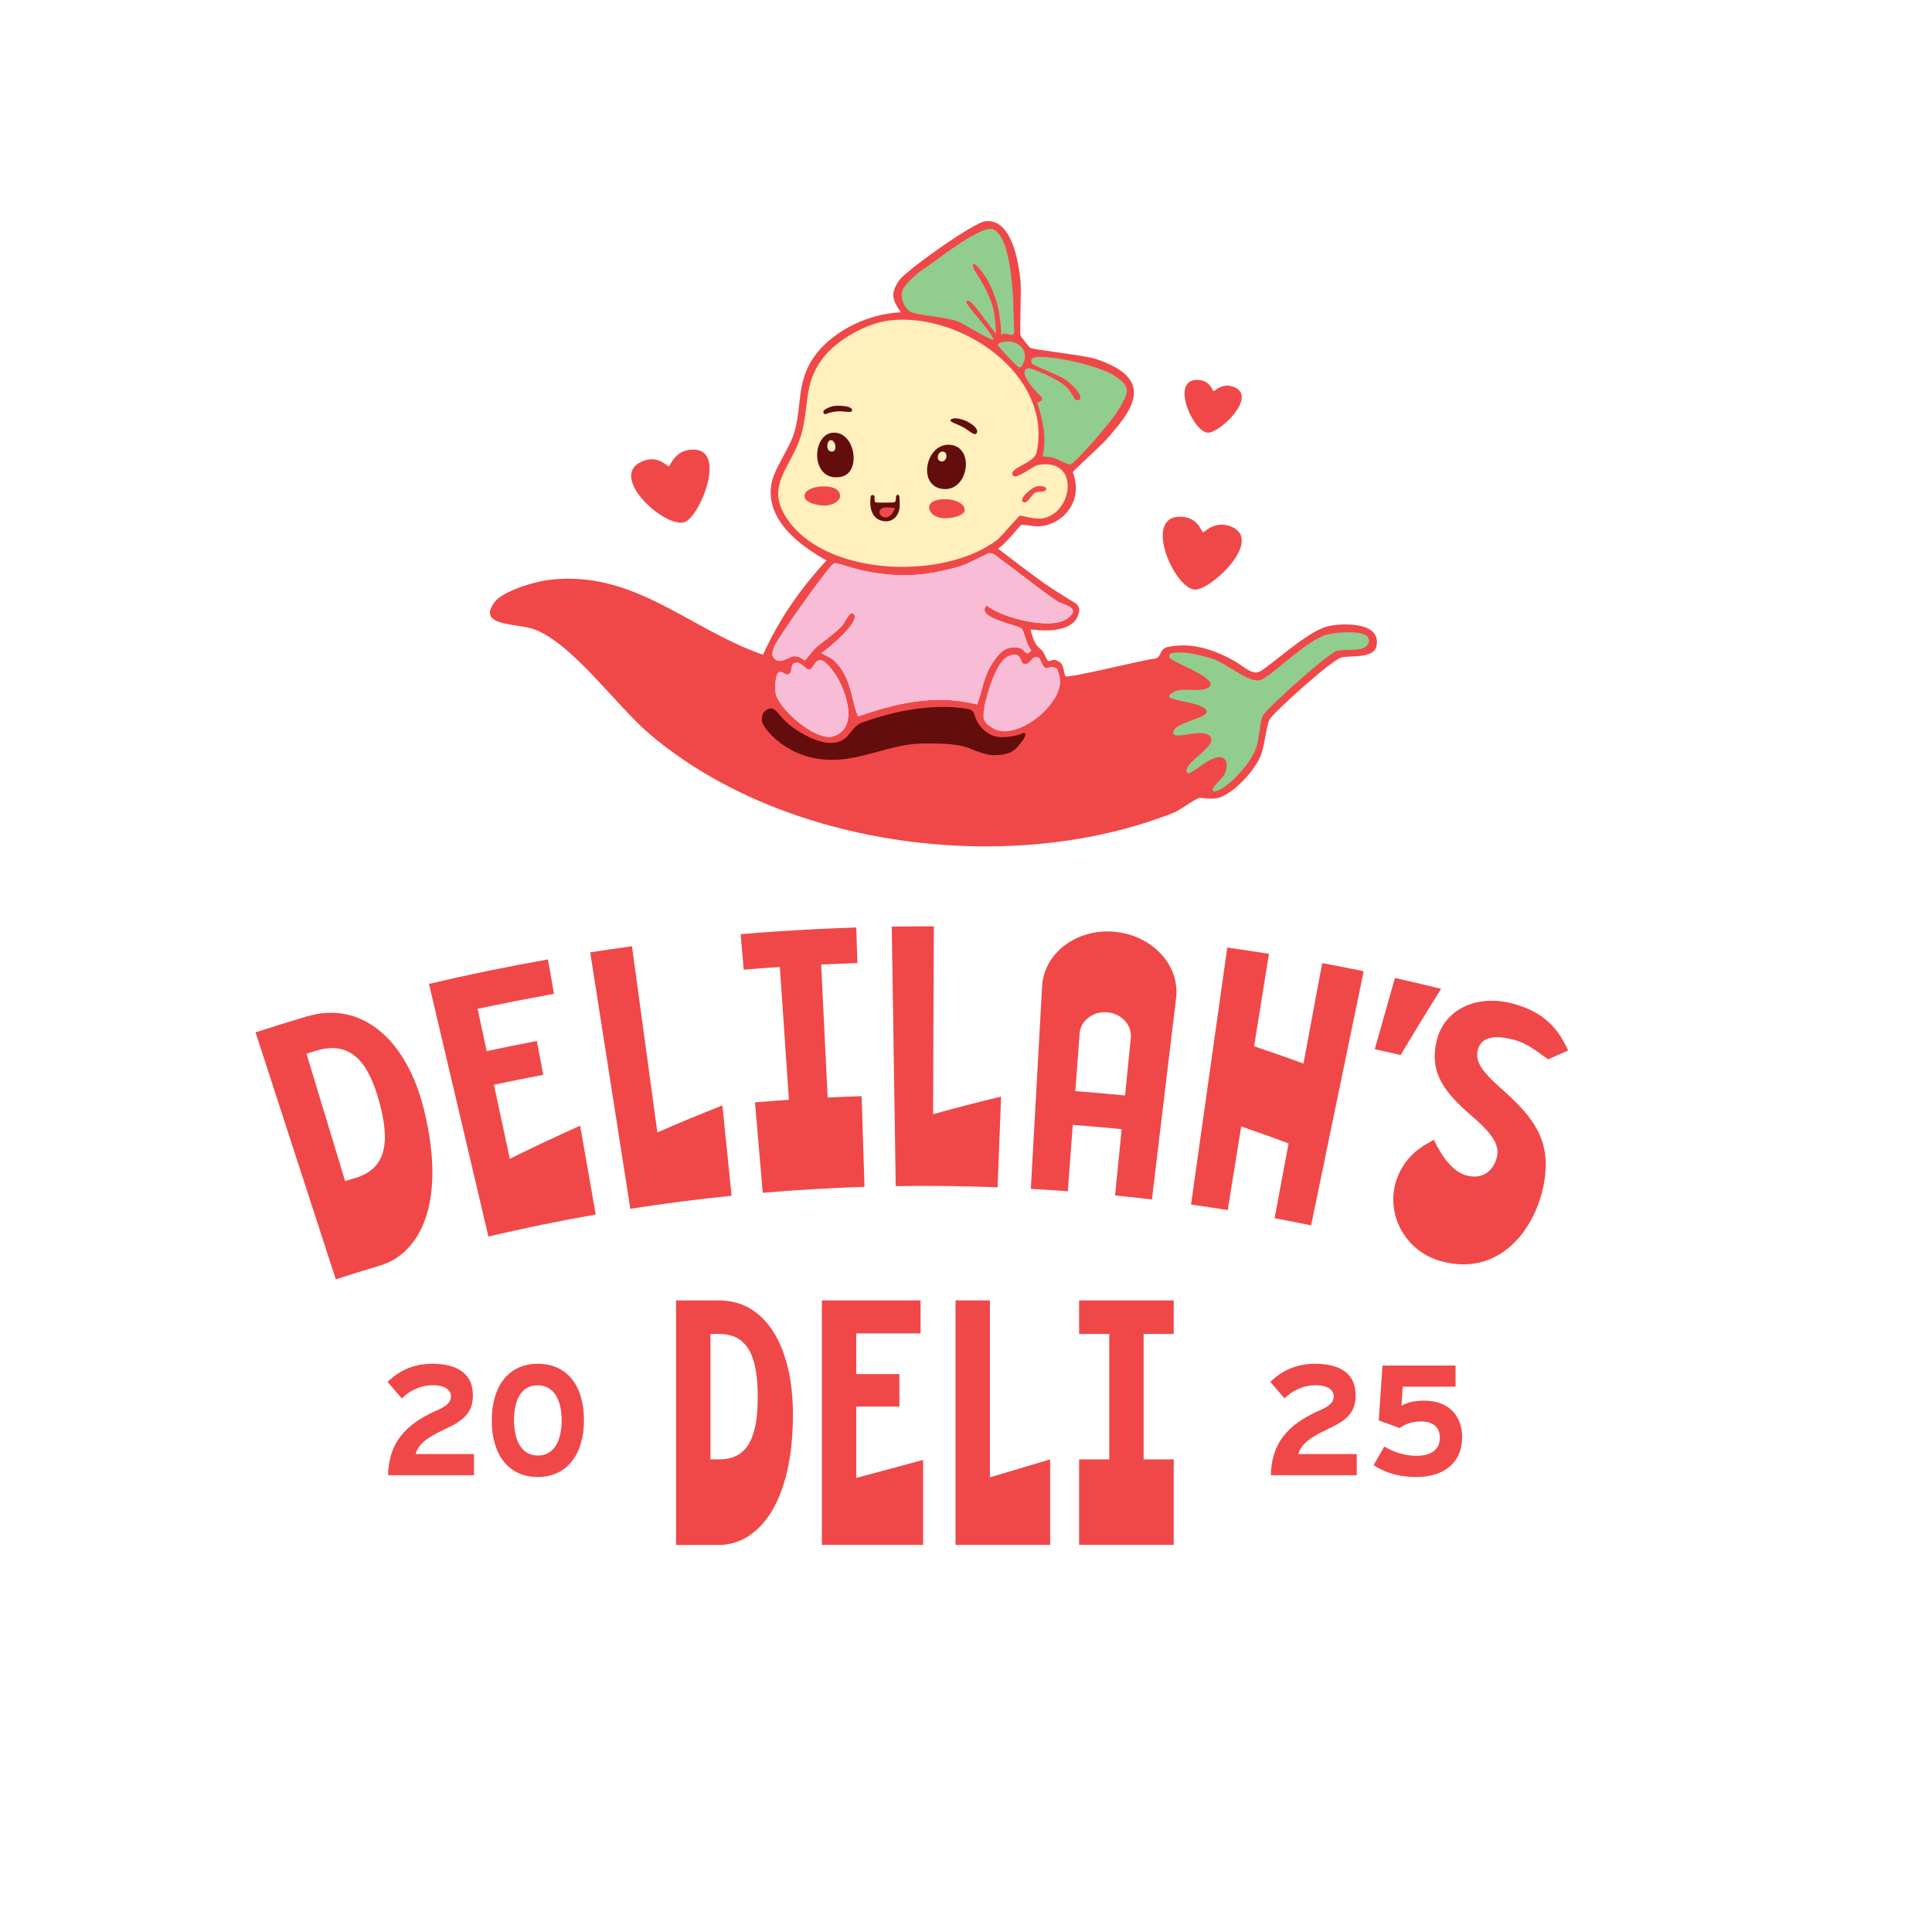 <svg viewBox="0 0 566.93 566.93" xmlns="http://www.w3.org/2000/svg" id="Layer_1"><defs><style>.cls-1{fill:#fff0be;}.cls-2{fill:#640d0d;}.cls-3{fill:#f04849;}.cls-4{fill:#f8bcd6;}.cls-5{fill:#91cd8f;}</style></defs><polygon points="251.26 412.75 263.92 412.75 263.92 403.23 251.26 403.23 251.26 391.29 270.14 391.29 270.14 381.6 241.17 381.6 241.17 453.33 270.87 453.33 270.87 428.41 251.26 433.68 251.26 412.75" class="cls-3"></polygon><polygon points="290.48 381.6 280.39 381.6 280.39 453.33 308.15 453.33 308.15 428.24 290.48 433.51 290.48 381.6" class="cls-3"></polygon><polygon points="325.5 381.6 316.66 381.6 316.66 391.45 325.5 391.45 325.5 428.24 316.66 428.24 316.66 453.33 325.5 453.33 335.59 453.33 344.42 453.33 344.42 428.24 335.59 428.24 335.59 391.45 344.42 391.45 344.42 381.6 335.59 381.6 325.5 381.6" class="cls-3"></polygon><path d="M211.13,381.6h-12.74v71.77h12.5c11.46,0,21.79-12.04,21.79-38.3,0-19.86-7.99-33.46-21.55-33.46ZM211.13,428.24h-2.66v-36.8h2.66c9.04,0,11.22,8.07,11.22,18.48s-2.18,18.32-11.22,18.32Z" class="cls-3"></path><path d="M372.93,432.91c.18-11.04,6.95-15.83,14.81-19.28,2.76-1.2,3.63-2.48,3.63-3.87,0-1.66-1.43-3.27-5.29-3.27s-6.9,1.7-9.16,3.86l-4.14-4.83c3.4-3.45,7.96-5.34,13.07-5.34,7.64,0,11.96,3.08,11.96,9.25,0,5.2-2.81,7.45-8.28,9.98-5.7,2.62-7.91,4.78-8.51,7.27h17.11v6.21h-25.21Z" class="cls-3"></path><path d="M415.62,433.41c-4.65,0-8.51-.92-12.56-3.45l3.13-5.47c2.99,1.7,6.17,2.71,9.43,2.71,4.37,0,6.9-1.84,6.9-5.29s-2.44-4.79-5.47-4.79-4.83.88-6.35,1.93l-6.12-2.25,1.1-16.1h21.44v6.21h-15.5l-.37,5.57c1.79-.97,3.73-1.47,6.76-1.47,7.22,0,11.04,4.6,11.04,10.67,0,7.73-5.52,11.73-13.43,11.73Z" class="cls-3"></path><path d="M113.89,432.91c.18-11.04,6.95-15.83,14.81-19.28,2.76-1.2,3.63-2.48,3.63-3.87,0-1.66-1.43-3.27-5.29-3.27s-6.9,1.7-9.16,3.86l-4.14-4.83c3.4-3.45,7.96-5.34,13.07-5.34,7.64,0,11.96,3.08,11.96,9.25,0,5.2-2.81,7.45-8.28,9.98-5.7,2.62-7.91,4.78-8.51,7.27h17.11v6.21h-25.21Z" class="cls-3"></path><path d="M157.78,433.41c-8.79,0-13.48-6.81-13.48-16.61s4.74-16.61,13.53-16.61,13.53,6.72,13.53,16.52-4.79,16.7-13.57,16.7ZM157.78,406.5c-4.92,0-6.95,4.46-6.95,10.21s2.07,10.4,6.99,10.4,6.99-4.55,6.99-10.3-2.12-10.3-7.04-10.3Z" class="cls-3"></path><path d="M144.93,318.32c4.82-1.03,9.64-2.01,14.48-2.92-.63-3.31-1.25-6.62-1.88-9.93-4.92.93-9.82,1.92-14.72,2.97-.89-4.13-1.77-8.27-2.66-12.4,7.45-1.6,14.93-3.06,22.42-4.39-.6-3.38-1.19-6.75-1.79-10.12-11.68,2.06-23.32,4.46-34.9,7.18,5.81,24.71,11.63,49.42,17.44,74.14,10.45-2.46,20.95-4.61,31.49-6.46-1.52-8.69-3.05-17.38-4.57-26.07-6.97,3.11-13.85,6.36-20.64,9.72-1.55-7.24-3.11-14.48-4.66-21.72Z" class="cls-3"></path><path d="M185.44,277.67c-4.09.56-8.17,1.16-12.25,1.79,3.92,25.08,7.85,50.16,11.77,75.25,9.88-1.54,19.79-2.82,29.72-3.83-.9-8.83-1.8-17.67-2.7-26.5-6.43,2.53-12.79,5.17-19.08,7.91-2.48-18.2-4.97-36.41-7.45-54.61Z" class="cls-3"></path><path d="M274.03,271.84c-4.11-.02-8.23,0-12.35.07.39,25.38.78,50.77,1.16,76.15,9.97-.15,19.94-.04,29.9.34.34-8.87.68-17.75,1.02-26.62-6.72,1.61-13.37,3.34-19.96,5.17.08-18.37.15-36.74.23-55.12Z" class="cls-3"></path><path d="M382.5,312.09c-4.8-1.75-9.63-3.44-14.49-5.07,1.45-9.04,2.91-18.08,4.36-27.12-4.07-.66-8.16-1.27-12.24-1.85-3.54,25.14-7.09,50.28-10.63,75.41,3.6.51,7.19,1.05,10.77,1.63,1.32-8.18,2.63-16.36,3.95-24.54,4.66,1.6,9.3,3.26,13.9,4.97-1.37,7.32-2.73,14.64-4.1,21.95,3.58.67,7.15,1.37,10.71,2.11,5.14-24.86,10.29-49.72,15.43-74.58-4.05-.84-8.11-1.64-12.17-2.39-1.83,9.83-3.67,19.65-5.5,29.48Z" class="cls-3"></path><path d="M228.13,273.3c-3.6.25-7.2.52-10.79.83.3,3.47.59,6.94.89,10.42,3.54-.3,7.07-.57,10.61-.81.89,12.99,1.77,25.99,2.66,38.98-3.32.23-6.64.48-9.95.76.76,8.85,1.51,17.69,2.27,26.54,3.17-.27,6.33-.51,9.5-.73,3.62-.25,7.23-.46,10.85-.63,3.17-.16,6.34-.28,9.51-.38-.28-8.88-.56-17.75-.84-26.62-3.32.11-6.65.24-9.97.4-.63-13.01-1.27-26.01-1.9-39.02,3.54-.17,7.09-.32,10.63-.43-.11-3.48-.22-6.96-.33-10.45-3.6.11-7.21.26-10.81.43-4.11.2-8.22.44-12.33.72Z" class="cls-3"></path><path d="M90.05,298.25c-5.04,1.5-10.06,3.06-15.06,4.69,7.85,24.16,15.7,48.31,23.55,72.47,4.32-1.4,8.66-2.76,13.01-4.05,11.83-3.55,19.53-18.63,12.87-45.71-5.03-20.44-18.14-32.19-34.36-27.39ZM104.18,345.71c-.97.29-1.94.58-2.91.87-3.78-12.46-7.56-24.92-11.34-37.39,1.03-.31,2.07-.62,3.1-.93,10.58-3.12,15.4,4.53,18.29,15.18,2.9,10.69,2.7,19.37-7.15,22.27Z" class="cls-3"></path><path d="M327,273.41c-11.22-.99-20.73,6.4-21.21,16.09-1.1,19.79-2.2,39.57-3.3,59.36,3.62.2,7.23.44,10.85.71.49-6.49.98-12.99,1.46-19.48,4.79.36,9.57.78,14.35,1.26-.65,6.48-1.3,12.96-1.95,19.44,3.61.36,7.21.76,10.82,1.19,2.36-19.68,4.72-39.35,7.08-59.02,1.22-9.62-6.88-18.55-18.1-19.53ZM330.14,321.46c-4.86-.49-9.73-.91-14.6-1.28.42-5.64.85-11.27,1.27-16.91.28-3.78,3.91-6.58,8.11-6.22h0c4.2.37,7.29,3.77,6.91,7.53-.56,5.62-1.13,11.25-1.69,16.87Z" class="cls-3"></path><path d="M403.41,307.87c2.53.56,5.06,1.13,7.58,1.72,3.89-6.51,7.85-12.99,11.89-19.44-4.51-1.11-9.03-2.16-13.55-3.17-1.99,6.96-3.96,13.92-5.92,20.89Z" class="cls-3"></path><path d="M440.52,319.44c-6.05-5.39-7.75-8.12-6.8-11.59.78-2.89,3.73-3.94,7.6-3.33,4.58.73,6.66,1.6,12.93,6.34,1.96-.88,3.93-1.74,5.9-2.6-3.05-6.79-7.36-11.26-15.73-13.63-11.4-3.21-20.67,1.87-22.8,10.6-2.39,9.66,2.38,15.48,10.6,22.55,6.49,5.54,7.91,8.87,6.94,12.14-1.15,3.87-4.35,6.28-8.93,4.98-3.71-1.05-6.89-5-9.49-10.45-.83.48-1.65.96-2.47,1.44-4.55,2.66-7.71,6.93-8.92,11.86-2.3,9.56,3.5,19.4,13.09,22.21.08.02.16.04.24.07,16.29,4.65,27.2-7.88,30.17-21.7,2.82-13.53-2.72-20.33-12.33-28.9Z" class="cls-3"></path><path d="M389.21,183.9c-6.18,1.69-17.79,12.81-20.04,13.36-2.2.55-4.8-2.15-7-3.34-5.81-3.25-12.4-5.49-19.26-4.12-3.02.59-1.92,3.25-4.12,3.48-3.39.32-24.84,5.76-26.12,5.17-.23-.09-.48-2.31-1.01-3.34-.42-.82-1.39-1.35-2.33-1.48-.68-.09-1.4.59-1.75.32-.54-.43-.88-1.73-1.62-2.83-.38-.55-1.32-1.13-1.72-1.72-1.03-1.52-1.5-3.14-1.82-4.72,5.21.69,13.17.69,14.23-5.17.18-.96-.23-1.92-1.01-2.47,0,0-3.98-2.42-6.82-4.25-4.21-2.7-16.01-11.85-16.01-11.85,1.56-.46,6.4-6.72,6.86-6.86.91-.27,3.48.46,5.12.37,5.81-.32,10.11-4.76,10.8-9.61.5-3.29-.78-6.27-.78-6.27.14-.5,8.37-7.91,9.65-9.38,3.48-3.98,8.14-9.06,8.28-13.81.09-3.84-2.84-7.23-11.07-10.02-3.57-1.19-18.66-2.7-19.44-3.34-.18-.14-2.7-3.29-2.74-3.52-.32-.96.23-13.04,0-15.69-.5-5.49-2.47-18.85-10.43-17.89-.09,0-.23.05-.37.09-1.33.37-4.25,2.01-7.59,4.16-7,4.53-16.01,11.21-17.34,13.22-2.56,3.93-1.92,5.58.59,9.24-9.93.41-21.41,5.95-26.53,14.73-3.89,6.72-2.65,13.36-4.71,20.4-1.33,4.71-5.72,10.34-6.68,14.91-2.1,10.57,7.96,18.3,16.1,22.78-7.64,8.28-14,17.38-18.62,27.67-21.91-7.59-37.78-24.98-62.85-21.96-3.98.46-13.4,3.2-15.87,6.45-5.58,7.32,6.63,6.22,11.57,8.05,11.34,4.25,23.97,22.28,33.76,30.65,39.43,33.62,106.26,42.08,153.93,23.15,1.88-.73,5.95-3.93,7.46-4.3.41-.14,3.57.5,5.49,0,4.53-1.23,10.52-7.78,12.35-11.98,1.46-3.29,1.74-8.87,2.74-10.98,1.01-2.01,18.39-17.61,21.04-18.25,2.74-.69,9.56.41,10.38-3.34,1.65-7.27-10.38-6.91-14.73-5.72ZM244.34,216.1c-5.08,1.37-15.87-8.14-16.7-12.58-.23-1.28-.27-5.81,1.01-6.27,1.19-.41,2.01,1.42,3.11.37.64-.5.41-2.61,1.14-2.93,2.15-1.1,3.43,2.15,4.76,1.78,1.56-.46,1.83-6.63,7.27,1.14,3.25,4.67,7.36,16.28-.59,18.48ZM299.32,190.17c-3.98-.96-5.99,1.24-8.05,4.35-2.61,3.84-2.93,7.87-4.53,12.17-12.12-3.02-23.42-.5-34.95,3.52-1.46-3.52-1.78-7.46-3.34-10.98-1.05-2.38-2.29-4.25-4.3-5.9-.78-.59-2.88-1.37-3.16-1.78.87-.14,12.63-9.83,9.24-11.57-.96-.5-2.33,2.65-3.02,3.48-1.28,1.56-4.57,4.03-7.59,6.36-.82.64-3.11,3.89-3.52,3.93-.18,0-1.51-1.37-3.16-1.19-1.46.14-4.53,2.84-6.08.18-.46-.78.05-2.38.46-3.2,1.1-2.52,12.49-18.71,16.42-23.28.5-.59,1.05-1.05,1.37-1.01,1.56.18,4.85,1.56,9.24,2.42,10.02,1.92,17.34,1.33,27.26-1.42,1.74-.5,8.19-3.89,8.65-3.93,1.37-.09,2.24.96,3.16,1.65,5.81,4.16,10.98,8.55,16.88,12.49,1.65,1.1,7.5,1.78,2.74,5.12-4.8,3.34-18.94-.23-23.56-3.93-3.43,3.75,9.42,5.72,10.38,6.86.59.64,1.51,5.31,2.79,6.27-1.56,2.2-1.92-.23-3.34-.59Z" class="cls-3"></path><path d="M244.34,216.1c-5.08,1.37-15.87-8.14-16.7-12.58-.23-1.28-.27-5.81,1.01-6.27,1.19-.41,2.01,1.42,3.11.37.64-.5.41-2.61,1.14-2.93,2.15-1.1,3.43,2.15,4.76,1.78,1.56-.46,1.83-6.63,7.27,1.14,3.25,4.67,7.36,16.28-.59,18.48Z" class="cls-4"></path><path d="M313.04,181.57c-4.8,3.34-18.94-.23-23.56-3.93-3.43,3.75,9.42,5.72,10.38,6.86.59.64,1.51,5.31,2.79,6.27-1.56,2.2-1.92-.23-3.34-.59-3.98-.96-5.99,1.24-8.05,4.35-2.61,3.84-2.93,7.87-4.53,12.17-12.12-3.02-23.42-.5-34.95,3.52-1.46-3.52-1.78-7.46-3.34-10.98-1.05-2.38-2.29-4.25-4.3-5.9-.78-.59-2.88-1.37-3.16-1.78.87-.14,12.63-9.83,9.24-11.57-.96-.5-2.33,2.65-3.02,3.48-1.28,1.56-4.57,4.03-7.59,6.36-.82.64-3.11,3.89-3.52,3.93-.18,0-1.51-1.37-3.16-1.19-1.46.14-4.53,2.84-6.08.18-.46-.78.05-2.38.46-3.2,1.1-2.52,12.49-18.71,16.42-23.28.5-.59,1.05-1.05,1.37-1.01,1.56.18,4.85,1.56,9.24,2.42,10.02,1.92,17.34,1.33,27.26-1.42,1.74-.5,8.19-3.89,8.65-3.93,1.37-.09,2.24.96,3.16,1.65,5.81,4.16,10.98,8.55,16.88,12.49,1.65,1.1,7.5,1.78,2.74,5.12Z" class="cls-4"></path><path d="M401.59,188.63c-.91,2.91-6.39,1.65-9.23,2.35-2.64.66-20.76,16.96-21.79,19.04-.87,1.74-1.02,6.8-1.96,9.42-2.08,5.85-10.13,13.23-12.37,12.77-1.64-.34,1.99-3.37,2.73-4.45s1-2.3,1-3.56h0c0-.53-.21-1.05-.59-1.42h0c-.3-.3-.69-.52-1.12-.57-3.77-.42-9.61,6.41-10.07,4.29-.65-3,8.79-7.24,7.07-10.21-1.75-3.03-10.83,1.06-10.99-1.17-.24-3.12,9.82-4.16,9.82-6.29-.02-2.75-12.21-3.18-10.99-4.71,2.6-3.27,8.02-.49,11.54-2.36.51-.27.76-.95.49-1.45-1.57-2.9-12.01-6.26-12.03-7.58-.02-.54.15-.81.58-.98.77-.31,2.5-.35,3.34-.3,2.41.14,6.52,1.12,8.84,1.88,4.04,1.31,10.37,6.96,13.74,6.28,3.1-.63,13.36-11.55,19.64-13.36,2.25-.64,13.73-2.01,12.37,2.36Z" class="cls-5"></path><path d="M326.63,110c-4.23-2.62-18.58-6.06-23.17-5.1-.42.09-.73.38-.82.74-.06.24-.02.94.42,1.22,1.73,1.1,7.67,3.16,9.82,4.71,2.78,2.01,5.81,5.77,3.14,5.89-1.03.05-1.11-2.87-5.02-5.36-3.04-1.94-8.57-4.14-9.12-4.06-3.77.56,2.09,6.89,2.94,7.66,2.53,2.27-.66,1.96-.39,2.75,1.66,4.99,2.77,10.12,1.49,15.48.78.05,1.64.13,2.3.21,1.81.23,4.97,2.29,5.83,2.17,1.42-.21,12.29-12.88,13.94-15.71,3.08-5.3,4.55-6.93-1.37-10.6Z" class="cls-5"></path><path d="M294.78,100.28c-.54.09-1.96.29-1.96.98,0,.44,5.66,6.35,6.09,6.48.96.29,1.1-.58,1.37-1.18,1.81-3.96-1.76-6.87-5.5-6.28Z" class="cls-5"></path><path d="M261.21,94c20.71-2.32,47.74,15.89,42.99,38.68-.7,3.36-8,4.47-7.07,6.67.77,1.84,5.76-2.63,7.66-2.94,12.21-2.04,10.11,14.11,1.18,15.71-2.16.39-6.18-.89-6.67-.79-.48.1-5.32,6.02-6.67,7.07-15.16,11.68-49.05,10.93-61.06-5.3-7.77-10.51.63-15.54,3.53-25.52,2.42-8.33.59-14.88,6.28-22.38,4.21-5.55,12.95-10.42,19.83-11.19Z" class="cls-1"></path><path d="M246.51,145.54c0,1.54-2.49,3.05-5.22,2.8-2.87-.26-5.22-1.25-5.22-2.8s2.34-2.72,5.22-2.8c3.86-.1,5.22,1.25,5.22,2.8Z" class="cls-3"></path><path d="M283.05,149.84c-.13.99-2.12,2.21-5.89,2.21-2.65,0-4.5-1.55-4.51-3.1,0-1.92,2.52-2.63,5.4-2.44,2.88.19,5.24,1.55,5,3.32Z" class="cls-3"></path><path d="M279.17,123c.9-.56,3.16-.07,4.69.7,1.89.96,3.48,2.5,2.68,3.47-.67.82-2.13-.85-3.95-1.83-1.89-1.02-4.56-1.63-3.41-2.34Z" class="cls-2"></path><path d="M244.72,119.13c.99-.14,5.58-.19,5.3,1.37-.13.74-2.18.13-4.2.2-1.37.05-2.72.5-3.46.78-.66.25-1.21-.75-.2-1.37.83-.51,1.89-.89,2.55-.98Z" class="cls-2"></path><path d="M304.4,142.69c.56-.07,2.87-.18,2.55.98-.24.89-2.45.39-3.34.98-.97.65-2.02,3.04-3.14,2.75-2.15-.57,2.29-4.5,3.93-4.71Z" class="cls-3"></path><path d="M278.1,130.51c8.22-.22,6.34,14.01-1.57,12.96-7.29-.97-4.92-12.78,1.57-12.96Z" class="cls-2"></path><path d="M244.33,126.98c6.62-.6,8.67,11.81,2.36,12.96-8.83,1.61-8.69-12.38-2.36-12.96Z" class="cls-2"></path><path d="M263.5,145.18c.31-.02.38.36.42.76.09.94.1,1.63.09,2.35-.02,2.97-1.9,4.68-3.96,4.68-3.42,0-5.2-2.84-4.53-7.34.07-.5,1.05-.47,1.09.02.04.53-.07,1.54.28,1.75.24.14,5.24.1,5.5,0,.98-.37.02-2.14,1.11-2.22Z" class="cls-2"></path><path d="M259.25,148.97c.39-.12,3.13-.06,3.34.2-2.1,5.61-6.68.86-3.34-.2Z" class="cls-3"></path><path d="M276.54,132.5c1.84-.05,1.42,3.13-.35,2.89-1.63-.22-1.1-2.85.35-2.89Z" class="cls-1"></path><path d="M244.03,132.5c-1.11,0-1.25-1.18-1.26-1.54-.04-.82.32-1.73.95-1.79.03,0,.07,0,.1,0,.75,0,1.24.91,1.32,1.77.01.14.1,1.37-.74,1.53-.13.02-.26.04-.37.04Z" class="cls-1"></path><path d="M188.42,135.39c4.76-2.05,7.32,1.58,7.88,1.44.44-.1,1.61-4.73,6.85-4.91,10.38-.36,2.32,19.38-2.07,21.22-5.57,2.33-23-13.3-12.66-17.75Z" class="cls-3"></path><path d="M346.45,151.62c5.19.1,6.02,4.45,6.58,4.56.44.09,3.41-3.64,8.27-1.65,9.61,3.95-5.88,18.62-10.64,18.48-6.04-.17-15.47-21.6-4.22-21.39Z" class="cls-3"></path><path d="M351.39,111.47c3.76.07,4.36,3.23,4.77,3.31.32.06,2.47-2.64,5.99-1.2,6.96,2.86-4.26,13.49-7.7,13.39-4.37-.13-11.21-15.65-3.05-15.5Z" class="cls-3"></path><path d="M300.2,217.13c.67-.89,1.12-2.54-.15-1.95-1.84.86-5.22,1.31-7.2,1.07-3.02-.36-5.78-3.17-6.57-5.56s-.68-2.64-5.45-3.06c-9.31-.82-19.15,1.26-27.93,4.43-1.92.7-3.11,2.69-4.38,4.16-3.54,3.35-9.03,1.33-12.83-.84-2.75-1.47-5.03-3.24-7.32-6.08-.64-.79-1.67-1.91-3.04-1.2-1.29.68-1.7,1.32-1.78,2.99-.09,1.71,2.44,4.36,3.95,5.71,6.38,5.66,14.44,7.07,22.1,5.69,8.57-1.55,14.05-4.48,22.75-4.34,3.42,0,9,.07,12.51,1.58,1.59.69,4.75,1.88,6.54,1.88,5.87-.02,6.78-1.84,8.79-4.5Z" class="cls-2"></path><path d="M291.46,213.78c-2.26-1.28-2.89-2.38-2.89-3.58,0-1.03.16-2.52.48-3.86.81-3.39,3.29-12.28,6.73-13.76,4.42-1.91,3.33,2.01,4.76,2.22,2.09.31,2-2.78,4.27-1.83.59.25.9,2.15,1.73,2.84.58.48,1.62-.23,2.4-.09.85.15,1.27.46,1.42.83.46,1.13.76,2.27.75,3.45-.07,6.3-9.19,14.37-16.04,14.59-1.31.04-2.54-.2-3.61-.81Z" class="cls-4"></path><path d="M286.54,80.26c-.31-.45-.85-1.43-.98-1.96-.7-2.87,2.99,1.68,4.12,3.73,1.6,2.89,3.08,6.75,3.53,10.01.3,2.13.6,4.16.59,6.28,1.03-.96,2.51.04,3.14,0,.97-.06.64-1.55.59-3.14-.17-5.67-.27-25.46-6.09-27.88-3.43-1.43-16.04,8.66-19.44,10.99-1.91,1.02-6.16,4.71-7.07,6.67-.96,2.08.28,5.64,2.55,6.67,1.97.9,9.93,1.34,13.74,2.75,1.42.53,9.56,5.68,10.41,5.3-1.49-2.82-3.93-5.58-5.88-7.94-.45-.55-1.82-2.33-2.05-2.68-.11-.17-.15-.54.07-.76.6-.6,2.9,2.33,2.99,2.46,1.55,2.04,5.44,7.18,5.45,7.16.22-.49-.38-5.66-.59-6.67-.78-3.73-2.91-7.78-5.1-10.99Z" class="cls-5"></path></svg>